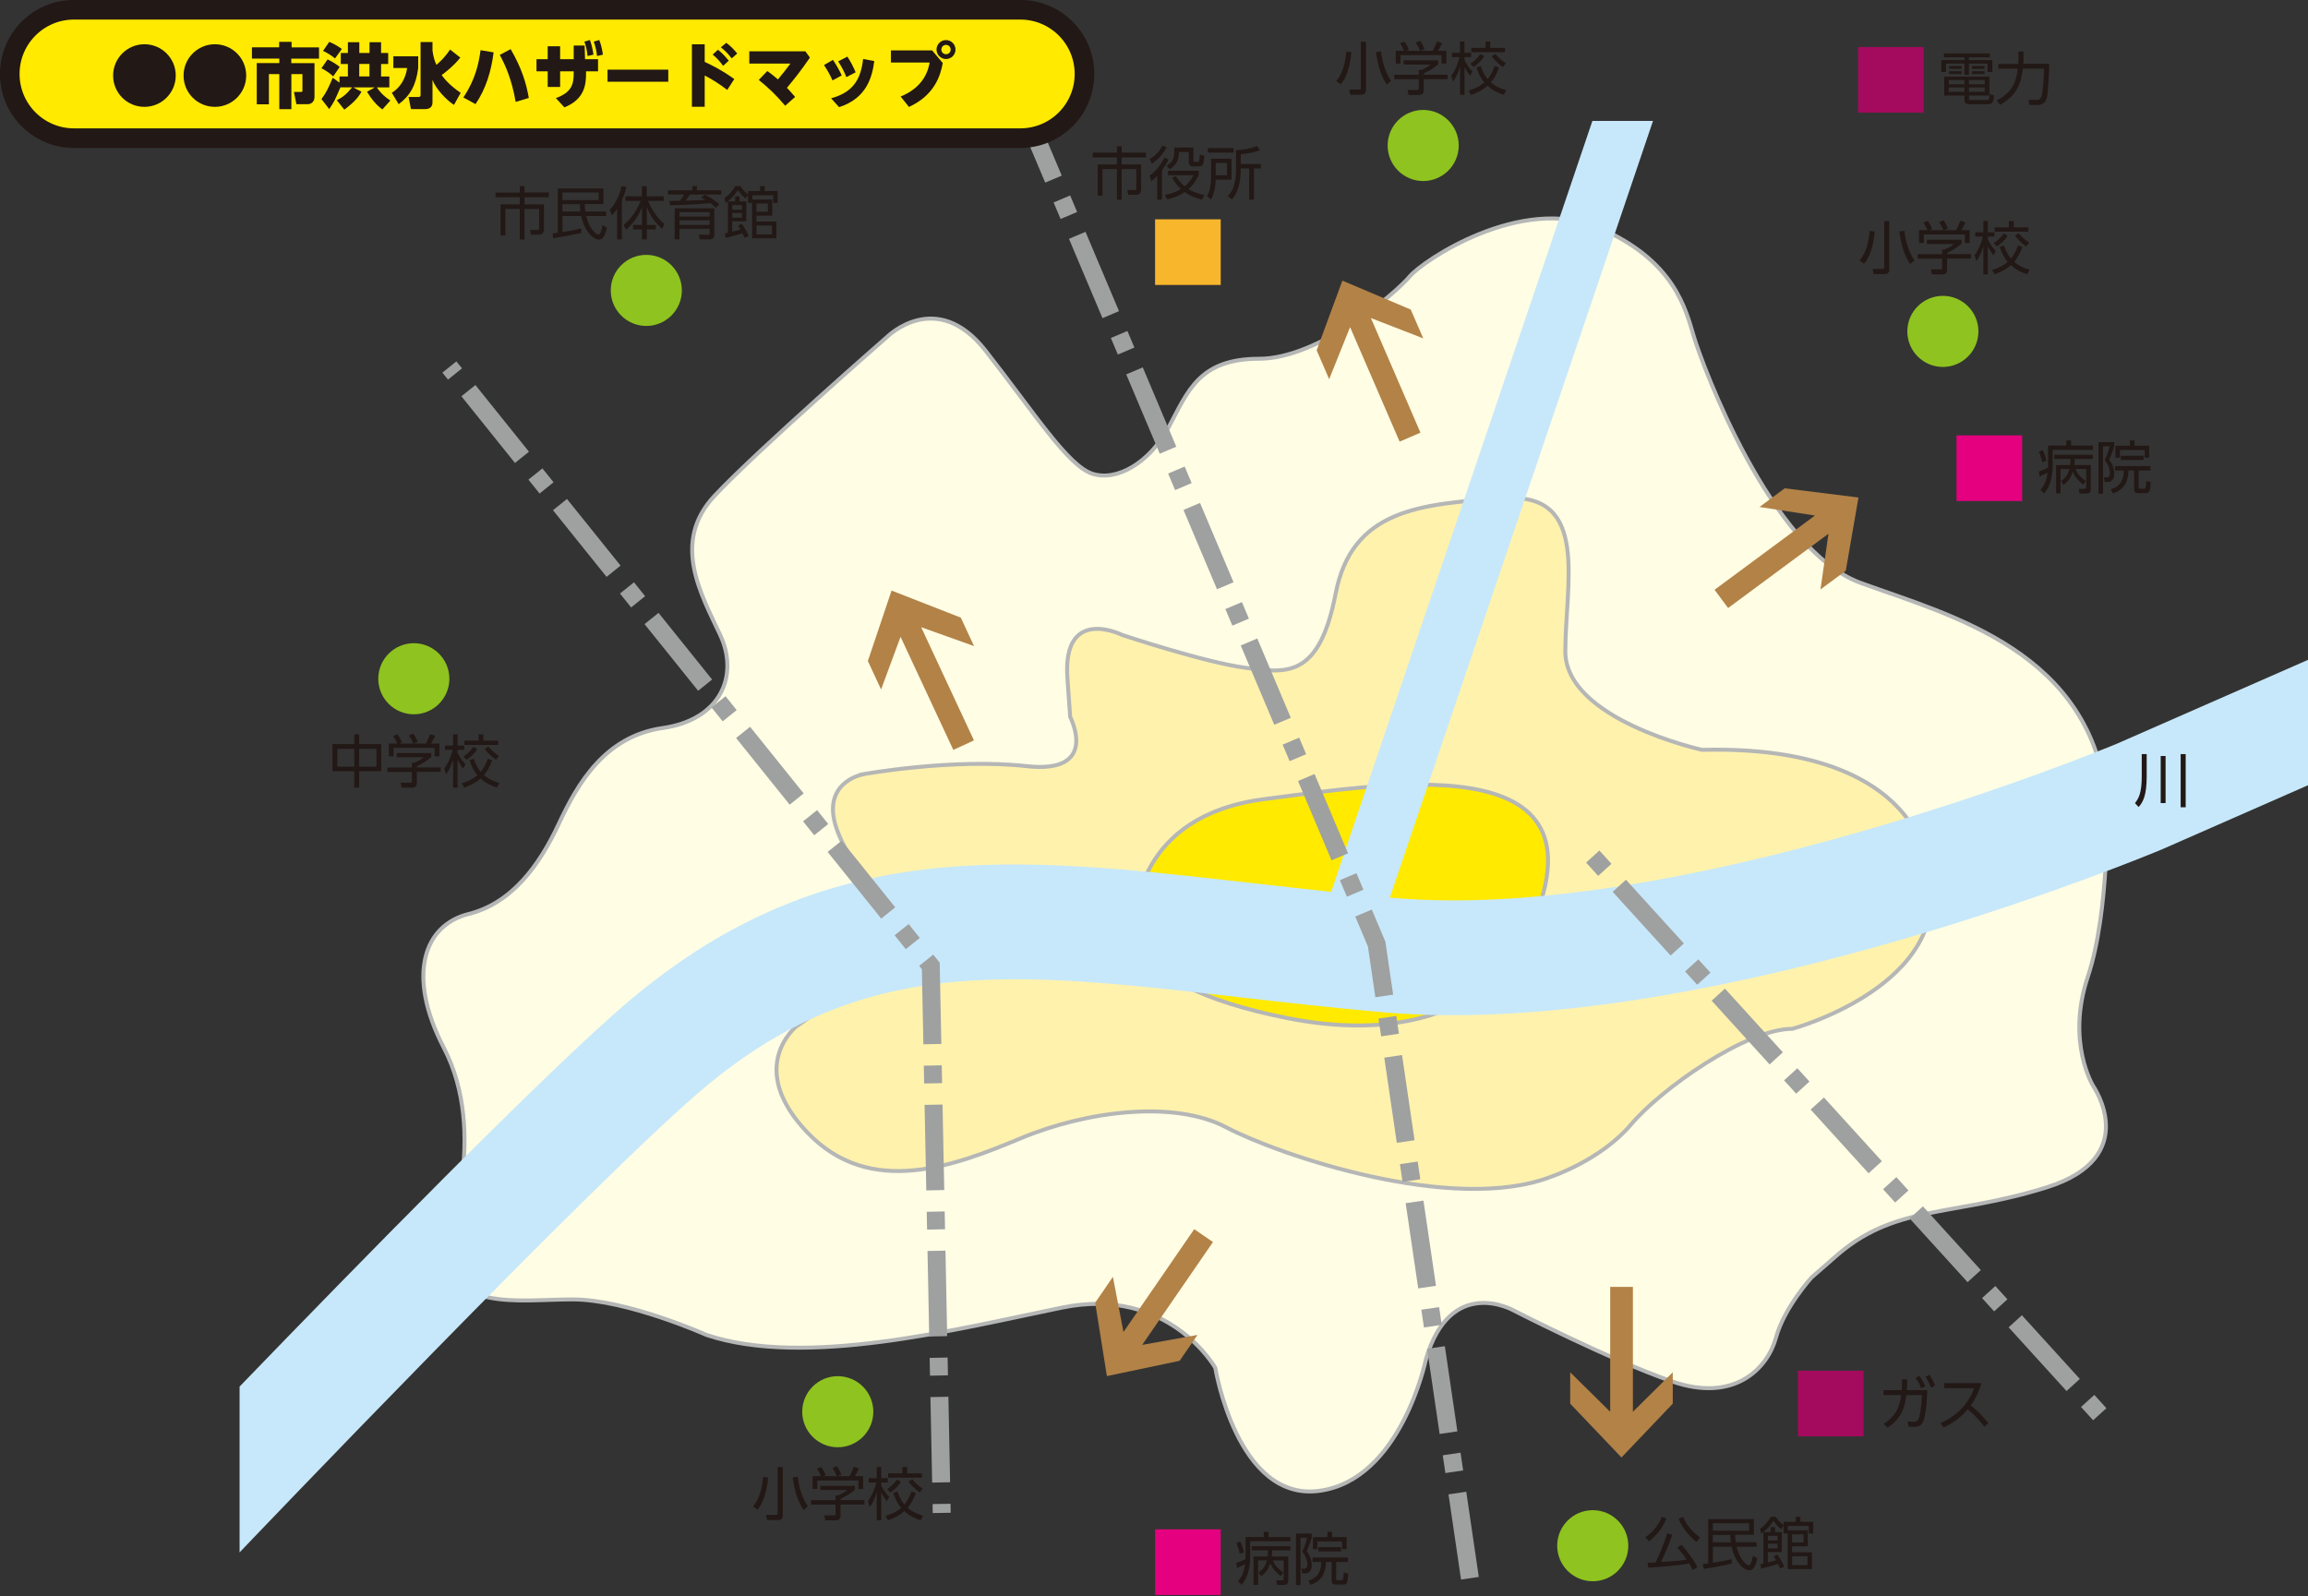 <?xml version="1.0" encoding="UTF-8"?>
<svg xmlns="http://www.w3.org/2000/svg" width="321.36" height="222.29" xmlns:xlink="http://www.w3.org/1999/xlink" viewBox="0 0 321.36 222.29">
  <rect x="0" y="0" width="321.36" height="222.29" fill="#333333" stroke="none"/>
  <defs>
    <clipPath id="clippath">
      <rect x="33.34" y="16.84" width="288.02" height="199.34" fill="none"/>
    </clipPath>
  </defs>
  <g isolation="isolate">
    <g id="_レイヤー_2" data-name="レイヤー_2">
      <g id="_レイヤー_1-2" data-name="レイヤー_1">
        <g>
          <path d="M62.19,172.98s5.84-15.05-.38-27.04c-5.33-10.28-2.67-17.14,3.43-18.66,6.09-1.52,9.9-6.86,12.57-12.57,2.67-5.71,6.47-12.19,14.47-13.33,8-1.14,10.66-7.23,8-12.95-2.67-5.71-6.86-12.95-.76-19.42,6.09-6.47,23.99-22.09,23.99-22.09,0,0,6.85-6.86,13.71,1.9,6.86,8.76,11.43,15.99,14.85,17.14,3.43,1.14,8-1.53,10.66-6.48,2.66-4.95,4.19-9.52,12.57-9.52s19.04-9.14,20.95-11.43c1.9-2.29,15.61-11.42,26.28-6.85,10.67,4.57,12.19,11.43,13.33,15.23,1.14,3.81,10.66,29.7,23.23,34.27,12.57,4.57,32.37,9.52,34.28,30.85,0,0,.38,14.85-2.67,23.99-3.05,9.14.76,15.23.76,15.23,0,0,6.86,9.9-6.47,14.09-13.33,4.19-21.33,2.29-29.71,9.9l-3.05,2.66s-3.81,4.19-4.95,8.38c-1.14,4.19-5.71,9.14-14.47,6.09-8.76-3.05-22.09-9.9-22.09-9.9,0,0-8.76-4.95-12.19,6.86,0,0-3.43,16.76-14.85,18.28-11.43,1.52-14.47-17.14-14.47-17.14,0,0-6.47-11.43-21.33-8.38-14.85,3.05-35.8,8.38-49.51,3.81,0,0-11.04-4.95-18.66-4.95s-17.9,1.9-17.52-8" fill="#fffde4"/>
          <path d="M62.19,172.98s5.84-15.05-.38-27.04c-5.33-10.28-2.67-17.14,3.43-18.66,6.09-1.52,9.9-6.86,12.57-12.57,2.67-5.71,6.47-12.19,14.47-13.33,8-1.14,10.66-7.23,8-12.95-2.67-5.71-6.86-12.95-.76-19.42,6.09-6.47,23.99-22.09,23.99-22.09,0,0,6.85-6.86,13.71,1.9,6.86,8.76,11.43,15.99,14.85,17.14,3.43,1.14,8-1.53,10.66-6.48,2.66-4.95,4.19-9.52,12.57-9.52s19.04-9.14,20.95-11.43c1.9-2.29,15.61-11.42,26.28-6.85,10.67,4.57,12.19,11.43,13.33,15.23,1.14,3.81,10.66,29.7,23.23,34.27,12.57,4.57,32.37,9.52,34.28,30.85,0,0,.38,14.85-2.67,23.99-3.05,9.14.76,15.23.76,15.23,0,0,6.86,9.9-6.47,14.09-13.33,4.19-21.33,2.29-29.71,9.9l-3.05,2.66s-3.81,4.19-4.95,8.38c-1.14,4.19-5.71,9.14-14.47,6.09-8.76-3.05-22.09-9.9-22.09-9.9,0,0-8.76-4.95-12.19,6.86,0,0-3.43,16.76-14.85,18.28-11.43,1.52-14.47-17.14-14.47-17.14,0,0-6.47-11.43-21.33-8.38-14.85,3.05-35.8,8.38-49.51,3.81,0,0-11.04-4.95-18.66-4.95s-17.9,1.9-17.52-8Z" fill="none" stroke="#b5b6b6" stroke-miterlimit="10" stroke-width=".55"/>
          <path d="M120.08,107.85s-6.09,1.14-3.43,8c2.67,6.85,7.62,8.76,5.71,14.85s-11.43,12.19-11.43,12.19c0,0-7.24,5.71,1.52,14.85,8.76,9.14,20.57,4.57,29.71.76,9.14-3.81,21.33-5.33,28.56-1.52,7.24,3.81,31.61,12.19,45.32,6.86,0,0,6.86-2.29,11.05-7.24,4.19-4.95,16-13.33,22.47-13.33,0,0,22.47-6.09,19.04-21.71,0,0-.38-17.9-31.61-17.14,0,0-19.04-4.19-19.04-13.71s3.43-22.09-8.38-21.33c-11.81.76-21.33,1.52-23.61,13.33-2.29,11.81-6.86,11.05-12.57,10.28-5.71-.76-17.14-4.57-17.14-4.57,0,0-8.38-4.19-7.62,6.09l.38,5.33s4.19,8-6.09,6.85c-10.28-1.14-22.85,1.14-22.85,1.14" fill="#fff2ad"/>
          <path d="M120.08,107.85s-6.09,1.14-3.43,8c2.67,6.85,7.62,8.76,5.71,14.85s-11.43,12.19-11.43,12.19c0,0-7.24,5.71,1.52,14.85,8.76,9.14,20.57,4.57,29.71.76,9.14-3.81,21.33-5.33,28.56-1.52,7.24,3.81,31.61,12.19,45.32,6.86,0,0,6.86-2.29,11.05-7.24,4.19-4.95,16-13.33,22.47-13.33,0,0,22.47-6.09,19.04-21.71,0,0-.38-17.9-31.61-17.14,0,0-19.04-4.19-19.04-13.71s3.43-22.09-8.38-21.33c-11.81.76-21.33,1.52-23.61,13.33-2.29,11.81-6.86,11.05-12.57,10.28-5.71-.76-17.14-4.57-17.14-4.57,0,0-8.38-4.19-7.62,6.09l.38,5.33s4.19,8-6.09,6.85c-10.28-1.14-22.85,1.14-22.85,1.14Z" fill="none" stroke="#b5b6b6" stroke-miterlimit="10" stroke-width=".55"/>
          <path d="M158.16,127.66s0-14.09,17.9-16.38c17.9-2.29,51.03-8,35.42,21.33,0,0-7.62,14.09-32.37,9.14-24.76-4.95-20.95-14.09-20.95-14.09" fill="#ffea00"/>
          <path d="M158.16,127.66s0-14.09,17.9-16.38c17.9-2.29,51.03-8,35.42,21.33,0,0-7.62,14.09-32.37,9.14-24.76-4.95-20.95-14.09-20.95-14.09Z" fill="none" stroke="#b5b6b6" stroke-miterlimit="10" stroke-width=".55"/>
          <g mix-blend-mode="multiply">
            <g clip-path="url(#clippath)">
              <path d="M294.79,103.55c-2.06.86-60.79,25.03-100.88,21.48-.13-.01-.26-.03-.39-.04l36.64-108.15h-8.44l-36.37,107.35c-3.84-.4-7.58-.83-11.24-1.24-33.04-3.76-59.13-6.74-86.6,16.51-11.25,9.52-38.47,37.38-54.15,53.63v23.09c1.13-1.18,49.33-51.69,64.48-64.51,22.2-18.78,42.99-16.42,74.46-12.83,6.42.73,13.06,1.49,20.21,2.12,3.18.28,6.45.41,9.78.41,43.2,0,96.35-22.09,98.76-23.1l20.33-8.93v-17.46l-26.57,11.66Z" fill="#c7e8fa"/>
            </g>
          </g>
          <g>
            <path d="M73.03,25.92v.89h3.38v.65h-3.38v1h2.71v3.49c0,.53-.33.73-.67.73h-1.13l-.13-.66h1.02c.12,0,.24,0,.24-.26v-2.67h-2.04v4.26h-.66v-4.26h-2.01v3.7h-.67v-4.33h2.68v-1h-3.37v-.65h3.37v-.89h.66Z" fill="#221815"/>
            <path d="M84.39,29.46v.62h-2.77c.38,1.67,1.34,2.58,1.69,2.58.14,0,.34-.04.58-1.31l.62.34c-.33,1.53-.78,1.67-1.13,1.67-.84,0-2.04-1.27-2.45-3.28h-2.61v2.23c1.22-.2,1.66-.26,2.61-.5v.62c-.94.23-2.57.54-3.9.74l-.1-.66c.14-.02.7-.1.73-.1v-6.17h6.36v2.18h-2.62c.02.31.04.61.1,1.03h2.89ZM83.35,26.81h-5.04v1.06h5.04v-1.06ZM80.82,29.46c-.06-.54-.07-.75-.09-1.03h-2.42v1.03h2.5Z" fill="#221815"/>
            <path d="M86.58,33.34h-.65v-4.25c-.33.5-.53.7-.71.9l-.34-.75c.95-.98,1.47-2.34,1.66-3.33l.66.13c-.06.31-.18.94-.62,1.85v5.45ZM86.82,31.32c1.1-.86,1.86-2.05,2.39-3.35h-2.13v-.63h2.3v-1.42h.67v1.42h2.36v.63h-2.18c.53,1.27,1.37,2.53,2.29,3.21l-.33.7c-.84-.77-1.62-1.73-2.13-3.05v2.5h1.26v.62h-1.26v1.39h-.67v-1.39h-1.24v-.62h1.24v-2.49c-.54,1.33-1.17,2.22-2.21,3.16l-.35-.67Z" fill="#221815"/>
            <path d="M98.18,27.12c.64.3,1.5.9,1.98,1.33l-.5.46c-.23-.22-.34-.31-.76-.62-1.34.14-3.93.28-5.61.29l-.06-.6c.48,0,.69,0,1.45-.02.34-.46.46-.66.58-.87h-2.26v-.58h3.39v-.6h.65v.6h3.39v.58h-4.37c-.26.41-.32.48-.6.86,1.03-.03,1.2-.04,2.77-.11-.24-.14-.3-.18-.61-.36l.58-.36ZM99.46,32.67c0,.33-.12.67-.69.67h-1.32l-.15-.66,1.28.02c.22,0,.23-.04.23-.21v-.64h-4.21v1.49h-.66v-4.33h5.52v3.65ZM98.81,29.54h-4.21v.62h4.21v-.62ZM98.81,30.68h-4.21v.64h4.21v-.64Z" fill="#221815"/>
            <path d="M104.15,26.61h1.69v-.7h.64v.7h1.8v1.64h-.62v-1.06h-2.91v.6h2.77v2.24h-2.19v.82h2.77v2.34h-3.38v-4.94h-.57v-1.14l-.34.54c-.57-.44-.93-.98-1.06-1.18-.22.32-.78,1.14-1.69,1.79l-.2-.66c.59-.41,1.12-.99,1.53-1.69h.67c.27.38.54.75,1.1,1.17v-.46ZM103.31,31.18c.27.4.7,1.12.94,1.68l-.58.26c-.14-.33-.2-.46-.3-.64-.47.16-1.52.47-2.34.65l-.11-.62c.06-.02.34-.07.43-.09v-4.37h1.01v-.7h.61v.7h.94v2.77h-1.96v1.45c.17-.04.57-.14,1.15-.31-.14-.26-.2-.36-.32-.54l.52-.25ZM103.31,28.56h-1.35v.64h1.35v-.64ZM103.31,29.66h-1.35v.65h1.35v-.65ZM106.92,28.35h-1.59v1.14h1.59v-1.14ZM107.48,31.4h-2.14v1.24h2.14v-1.24Z" fill="#221815"/>
          </g>
          <path d="M94.94,40.44c0,2.73-2.22,4.95-4.95,4.95s-4.95-2.22-4.95-4.95,2.22-4.95,4.95-4.95,4.95,2.22,4.95,4.95" fill="#8fc31f"/>
          <path d="M62.57,94.52c0,2.73-2.22,4.95-4.95,4.95s-4.95-2.22-4.95-4.95,2.22-4.95,4.95-4.95,4.95,2.22,4.95,4.95" fill="#8fc31f"/>
          <path d="M121.6,196.59c0,2.73-2.22,4.95-4.95,4.95s-4.95-2.22-4.95-4.95,2.22-4.95,4.95-4.95,4.95,2.22,4.95,4.95" fill="#8fc31f"/>
          <path d="M226.72,215.25c0,2.73-2.22,4.95-4.95,4.95s-4.95-2.22-4.95-4.95,2.22-4.95,4.95-4.95,4.95,2.22,4.95,4.95" fill="#8fc31f"/>
          <path d="M275.47,46.15c0,2.73-2.22,4.95-4.95,4.95s-4.95-2.22-4.95-4.95,2.22-4.95,4.95-4.95,4.95,2.22,4.95,4.95" fill="#8fc31f"/>
          <path d="M203.11,20.26c0,2.73-2.22,4.95-4.95,4.95s-4.95-2.22-4.95-4.95,2.22-4.95,4.95-4.95,4.95,2.22,4.95,4.95" fill="#8fc31f"/>
          <rect x="160.83" y="30.54" width="9.14" height="9.14" fill="#f8b62d"/>
          <rect x="258.71" y="6.55" width="9.14" height="9.14" fill="#a40b5e"/>
          <rect x="272.42" y="60.63" width="9.14" height="9.14" fill="#e4007f"/>
          <rect x="250.33" y="190.88" width="9.14" height="9.14" fill="#a40b5e"/>
          <rect x="160.83" y="212.97" width="9.14" height="9.14" fill="#e4007f"/>
          <line x1="62.57" y1="51.11" x2="63.35" y2="52.08" fill="none" stroke="#9fa0a0" stroke-miterlimit="10" stroke-width="2.5"/>
          <line x1="65.22" y1="54.4" x2="73.61" y2="64.85" fill="none" stroke="#9fa0a0" stroke-dasharray="11.91 2.98" stroke-miterlimit="10" stroke-width="2.5"/>
          <polyline points="74.55 66.01 129.6 134.51 131.07 207.95" fill="none" stroke="#9fa0a0" stroke-dasharray="2.48 2.98 11.91 2.98" stroke-miterlimit="10" stroke-width="2.5"/>
          <line x1="131.1" y1="209.43" x2="131.12" y2="210.68" fill="none" stroke="#9fa0a0" stroke-miterlimit="10" stroke-width="2.5"/>
          <line x1="221.77" y1="119.28" x2="294.13" y2="198.88" fill="none" stroke="#9fa0a0" stroke-dasharray="2.5 3 11.99 3" stroke-miterlimit="10" stroke-width="2.5"/>
          <g>
            <path d="M49.33,103.62v-1.36h.68v1.36h3.07v3.78h-3.07v2.28h-.68v-2.28h-3.03v-3.78h3.03ZM49.33,104.28h-2.36v2.48h2.36v-2.48ZM52.41,104.28h-2.4v2.48h2.4v-2.48Z" fill="#221815"/>
            <path d="M60.07,105.4c-.64.57-1.37.98-2.03,1.3v.17h3.33v.62h-3.33v1.58c0,.53-.42.62-.66.62h-1.46l-.13-.69h1.3c.25,0,.26-.06.26-.24v-1.26h-3.41v-.62h3.41v-.66h.34c.18-.07.82-.34,1.3-.76h-3.76v-.59h4.82v.54ZM59.29,103.55c.25-.43.54-1.15.6-1.32l.7.23c-.16.38-.36.75-.57,1.09h1.16v1.77h-.66v-1.18h-5.72v1.18h-.66v-1.77h1.16c-.16-.46-.42-.86-.55-1.06l.59-.23c.32.42.5.83.62,1.14l-.4.15h3.73ZM57.54,103.54c-.14-.35-.37-.78-.61-1.14l.62-.25c.33.48.55,1.02.61,1.17l-.62.22Z" fill="#221815"/>
            <path d="M64.49,107.05c-.42-.6-.58-.86-.78-1.3v3.93h-.62v-3.91c-.38,1.23-.75,1.76-.98,2.07l-.25-.82c.24-.33.79-1.1,1.17-2.6h-1.07v-.6h1.13v-1.57h.62v1.57h.92v.6h-.92v.39c.4.89.89,1.39,1.11,1.62l-.34.61ZM64.31,109.08c1.13-.35,1.73-.75,2.17-1.13-.66-.77-.94-1.58-1.1-2.1l.59-.18c.3.94.66,1.46.96,1.81.3-.34.63-.82.99-1.82l.61.21c-.39,1.08-.81,1.66-1.15,2.07.5.45,1.12.79,2.14,1.1l-.33.64c-.9-.3-1.62-.67-2.27-1.28-.56.52-1.26.9-2.28,1.29l-.34-.62ZM64.53,105.33c.24-.15.84-.52,1.38-1.33l.54.3c-.44.78-1.18,1.31-1.48,1.5l-.45-.47ZM67.3,102.26v.88h2.06v.6h-4.7v-.6h1.98v-.88h.66ZM69.06,105.79c-.87-.57-1.42-1.32-1.57-1.51l.53-.31c.55.66.96.98,1.46,1.3l-.42.52Z" fill="#221815"/>
          </g>
          <g>
            <path d="M173.44,214.04h2.53v-.72h.66v.72h3.04v.59h-5.6v2.09c0,1.31-.22,2.85-1.18,3.98l-.51-.49c.45-.55.81-1.13.99-2.41-.14.08-.57.3-1.12.56l-.11-.7c.5-.18.97-.39,1.29-.54,0-.15,0-.31,0-.38v-2.69ZM172.61,216.38c-.08-.54-.32-1.19-.46-1.5l.53-.22c.17.34.41.92.52,1.5l-.59.22ZM179.38,216.76v3.33c0,.17,0,.62-.6.62h-.97l-.11-.64h.7c.26,0,.34-.02.34-.3v-2.47h-1.49c.18.46.46,1.02,1.45,1.67l-.38.51c-.54-.44-1.08-.94-1.46-1.78-.18.58-.44,1.18-1.26,1.81l-.38-.52c.79-.53,1.03-1.11,1.18-1.7h-1.23v3.41h-.63v-3.95h1.96c.04-.31.05-.59.06-.86h-2.27v-.57h5.37v.57h-2.51c-.02.28-.02.51-.08.86h2.3Z" fill="#221815"/>
            <path d="M182.64,213.55v.54c-.18.7-.32,1.02-.7,1.94.7.85.7,1.73.7,1.89,0,.24,0,1.18-.93,1.18h-.4l-.1-.64h.42c.36,0,.4-.38.4-.62,0-.62-.3-1.27-.71-1.77.23-.48.51-1.14.68-1.93h-.92v6.6h-.63v-7.18h2.19ZM186.04,217.51v2.29c0,.14,0,.26.23.26h.43c.26,0,.36,0,.4-1.08l.63.16c-.1,1.42-.2,1.52-.84,1.52h-.86c-.58,0-.62-.17-.62-.76v-2.39h-.79c-.04,2.32-1.39,2.93-2.16,3.19l-.3-.58c1.02-.3,1.8-.94,1.81-2.61h-1.22v-.61h4.93v.61h-1.65ZM185.48,213.31v.74h2.02v1.67h-.62v-1.08h-3.45v1.08h-.62v-1.67h2.02v-.74h.65ZM183.55,216.04v-.58h3.18v.58h-3.18Z" fill="#221815"/>
          </g>
          <g>
            <path d="M104.86,209.77c.39-.48,1.17-1.54,1.4-4.11l.7.1c-.26,2.48-.8,3.63-1.5,4.48l-.6-.46ZM109,210.96c0,.54-.24.72-.74.72h-1.44l-.17-.71h1.35c.25,0,.28-.06.28-.26v-6.41h.71v6.66ZM111.08,205.65c.05.47.25,2.35,1.39,4.13l-.58.5c-.67-1.03-1.15-2.09-1.52-4.53l.7-.1Z" fill="#221815"/>
            <path d="M119.06,207.43c-.64.57-1.37.98-2.03,1.3v.17h3.33v.62h-3.33v1.58c0,.53-.42.62-.66.62h-1.46l-.13-.69h1.3c.25,0,.26-.06.26-.24v-1.26h-3.41v-.62h3.41v-.66h.34c.18-.07.82-.34,1.3-.76h-3.76v-.59h4.82v.54ZM118.29,205.57c.25-.43.54-1.15.6-1.32l.7.23c-.16.38-.36.75-.57,1.09h1.16v1.77h-.66v-1.18h-5.72v1.18h-.66v-1.77h1.16c-.16-.46-.42-.86-.55-1.06l.59-.23c.32.42.5.83.62,1.14l-.4.15h3.73ZM116.53,205.57c-.14-.35-.37-.78-.61-1.14l.62-.25c.33.48.55,1.02.61,1.17l-.62.22Z" fill="#221815"/>
            <path d="M123.48,209.08c-.42-.6-.58-.86-.78-1.3v3.93h-.62v-3.91c-.38,1.23-.75,1.76-.98,2.07l-.25-.82c.24-.33.79-1.1,1.17-2.6h-1.07v-.6h1.13v-1.57h.62v1.57h.92v.6h-.92v.39c.4.89.89,1.39,1.11,1.62l-.34.61ZM123.31,211.11c1.13-.35,1.73-.75,2.17-1.13-.66-.77-.94-1.58-1.1-2.1l.59-.18c.3.94.66,1.46.96,1.81.3-.34.63-.82.99-1.82l.61.21c-.39,1.08-.81,1.66-1.15,2.07.5.45,1.12.79,2.14,1.1l-.33.64c-.9-.3-1.62-.67-2.27-1.28-.56.52-1.26.9-2.28,1.29l-.34-.62ZM123.52,207.36c.24-.15.84-.52,1.38-1.33l.54.3c-.44.78-1.18,1.31-1.48,1.5l-.45-.47ZM126.3,204.29v.88h2.06v.6h-4.7v-.6h1.98v-.88h.66ZM128.06,207.82c-.87-.57-1.42-1.32-1.57-1.51l.53-.31c.55.66.96.98,1.46,1.3l-.42.52Z" fill="#221815"/>
          </g>
          <g>
            <path d="M229.09,214.05c1.06-.68,1.86-1.73,2.31-2.83l.64.22c-.43,1.11-1.35,2.4-2.45,3.2l-.5-.59ZM232.84,213.71c-.34,1.13-1.2,3.09-1.58,3.81,1.95-.12,2.57-.16,3.59-.33-.49-.75-.97-1.3-1.3-1.7l.58-.37c.67.7,1.74,2.16,2.22,3.12l-.66.38c-.22-.44-.35-.66-.49-.89-1.29.24-4.24.5-5.69.57l-.1-.67c.28,0,.97-.05,1.11-.06.44-.86,1.21-2.65,1.61-4.05l.71.19ZM234.34,211.23c.54,1.3,1.55,2.27,2.37,2.88l-.49.62c-1.04-.83-2-1.98-2.49-3.23l.62-.26Z" fill="#221815"/>
            <path d="M244.57,214.77v.62h-2.77c.38,1.67,1.34,2.58,1.69,2.58.14,0,.34-.04.58-1.31l.62.34c-.33,1.53-.78,1.67-1.13,1.67-.84,0-2.04-1.27-2.45-3.28h-2.61v2.23c1.22-.2,1.66-.26,2.61-.5v.62c-.94.23-2.57.54-3.9.74l-.1-.66c.14-.02.7-.1.73-.1v-6.17h6.36v2.18h-2.62c.02.31.04.61.1,1.03h2.89ZM243.54,212.12h-5.04v1.06h5.04v-1.06ZM241,214.77c-.06-.54-.07-.75-.09-1.03h-2.42v1.03h2.5Z" fill="#221815"/>
            <path d="M248.34,211.92h1.69v-.7h.64v.7h1.8v1.64h-.62v-1.06h-2.91v.6h2.77v2.24h-2.19v.82h2.77v2.34h-3.38v-4.94h-.57v-1.14l-.34.54c-.57-.44-.93-.98-1.06-1.18-.22.32-.78,1.14-1.69,1.79l-.2-.66c.59-.41,1.12-.99,1.53-1.69h.67c.27.38.54.75,1.1,1.17v-.46ZM247.5,216.49c.27.4.7,1.12.94,1.68l-.58.26c-.14-.33-.2-.46-.3-.64-.47.16-1.52.47-2.34.65l-.11-.62c.06-.02.34-.07.43-.09v-4.37h1.01v-.7h.61v.7h.94v2.77h-1.96v1.45c.17-.04.57-.14,1.15-.31-.14-.26-.2-.36-.32-.54l.52-.25ZM247.5,213.87h-1.35v.64h1.35v-.64ZM247.5,214.97h-1.35v.65h1.35v-.65ZM251.12,213.66h-1.59v1.14h1.59v-1.14ZM251.67,216.71h-2.14v1.24h2.14v-1.24Z" fill="#221815"/>
          </g>
          <g>
            <path d="M265.56,192.08c0,.7-.02,1.02-.06,1.5h2.85c-.06,1.76-.19,2.77-.34,3.57-.28,1.51-.9,1.55-1.68,1.55-.24,0-.42-.02-.57-.02l-.14-.73c.28.02.54.05.81.05.52,0,.99,0,1.18-3.73h-2.17c-.2,1.61-.62,3.22-2.61,4.54l-.53-.53c1.97-1.28,2.27-2.84,2.42-4.01h-2.46v-.68h2.53c.03-.41.05-.72.05-1.5h.73ZM267.23,191.59c.35.46.56.84.84,1.44l-.55.32c-.25-.6-.43-.94-.8-1.44l.51-.32ZM268.63,191.44c.36.51.55.9.81,1.51l-.57.3c-.24-.64-.41-.98-.76-1.51l.52-.3Z" fill="#221815"/>
            <path d="M276.28,198.67c-.35-.48-1.09-1.43-2.29-2.41-.85,1-1.95,1.89-3.38,2.52l-.42-.6c2.85-1.29,4.04-3.16,4.69-4.87h-4.17v-.7h5.18c-.43,1.48-.96,2.36-1.48,3.1,1.1.88,1.77,1.63,2.45,2.48l-.59.49Z" fill="#221815"/>
          </g>
          <g>
            <path d="M285.18,62.05h2.53v-.72h.66v.72h3.04v.59h-5.6v2.09c0,1.31-.22,2.85-1.18,3.98l-.51-.49c.45-.55.81-1.13.99-2.41-.14.08-.57.3-1.12.56l-.11-.7c.5-.18.97-.39,1.29-.54,0-.15,0-.31,0-.38v-2.69ZM284.35,64.4c-.08-.54-.32-1.19-.46-1.5l.53-.22c.17.34.41.92.52,1.5l-.59.22ZM291.12,64.77v3.33c0,.17,0,.62-.6.62h-.97l-.11-.64h.7c.26,0,.34-.02.34-.3v-2.47h-1.49c.18.46.46,1.02,1.45,1.67l-.38.51c-.54-.44-1.08-.94-1.46-1.78-.18.58-.44,1.18-1.26,1.81l-.38-.52c.79-.53,1.03-1.11,1.18-1.7h-1.23v3.41h-.63v-3.95h1.96c.04-.31.05-.59.06-.86h-2.27v-.57h5.37v.57h-2.51c-.02.28-.02.51-.08.86h2.3Z" fill="#221815"/>
            <path d="M294.38,61.56v.54c-.18.7-.32,1.02-.7,1.94.7.85.7,1.73.7,1.89,0,.24,0,1.18-.93,1.18h-.4l-.1-.64h.42c.36,0,.4-.38.4-.62,0-.62-.3-1.27-.71-1.77.23-.48.51-1.14.68-1.93h-.92v6.6h-.63v-7.18h2.19ZM297.78,65.52v2.29c0,.14,0,.26.23.26h.43c.26,0,.36,0,.4-1.08l.63.16c-.1,1.42-.2,1.52-.84,1.52h-.86c-.58,0-.62-.17-.62-.76v-2.39h-.79c-.04,2.32-1.39,2.93-2.16,3.19l-.3-.58c1.02-.3,1.8-.94,1.81-2.61h-1.22v-.61h4.93v.61h-1.65ZM297.22,61.33v.74h2.02v1.67h-.62v-1.08h-3.45v1.08h-.62v-1.67h2.02v-.74h.65ZM295.29,64.05v-.58h3.18v.58h-3.18Z" fill="#221815"/>
          </g>
          <path d="M298.9,105.01v3.1c0,2.64-.51,3.61-1.13,4.27l-.5-.54c.5-.65.94-1.36.94-3.75v-3.08h.7ZM301.53,105.28v6.55h-.68v-6.55h.68ZM304.33,105.01v7.41h-.7v-7.41h.7Z" fill="#221815"/>
          <g>
            <path d="M258.94,36.26c.39-.48,1.17-1.54,1.4-4.11l.7.1c-.26,2.48-.8,3.63-1.5,4.48l-.6-.46ZM263.07,37.45c0,.54-.24.72-.74.72h-1.44l-.17-.71h1.35c.25,0,.28-.06.28-.26v-6.41h.71v6.66ZM265.16,32.14c.05.47.25,2.35,1.39,4.13l-.58.5c-.67-1.03-1.15-2.09-1.52-4.53l.7-.1Z" fill="#221815"/>
            <path d="M273.14,33.92c-.64.57-1.37.98-2.03,1.3v.17h3.33v.62h-3.33v1.58c0,.53-.42.62-.66.62h-1.46l-.13-.69h1.3c.25,0,.26-.06.26-.24v-1.26h-3.41v-.62h3.41v-.66h.34c.18-.07.82-.34,1.3-.76h-3.76v-.59h4.82v.54ZM272.36,32.06c.25-.43.54-1.15.6-1.32l.7.23c-.16.38-.36.75-.57,1.09h1.16v1.77h-.66v-1.18h-5.72v1.18h-.66v-1.77h1.16c-.16-.46-.42-.86-.55-1.06l.59-.23c.32.42.5.83.62,1.14l-.4.15h3.73ZM270.61,32.06c-.14-.35-.37-.78-.61-1.14l.62-.25c.33.48.55,1.02.61,1.17l-.62.22Z" fill="#221815"/>
            <path d="M277.56,35.57c-.42-.6-.58-.86-.78-1.3v3.93h-.62v-3.91c-.38,1.23-.75,1.76-.98,2.07l-.25-.82c.24-.33.79-1.1,1.17-2.6h-1.07v-.6h1.13v-1.57h.62v1.57h.92v.6h-.92v.39c.4.89.89,1.39,1.11,1.62l-.34.61ZM277.38,37.6c1.13-.35,1.73-.75,2.17-1.13-.66-.77-.94-1.58-1.1-2.1l.59-.18c.3.94.66,1.46.96,1.81.3-.34.63-.82.99-1.82l.61.21c-.39,1.08-.81,1.66-1.15,2.07.5.45,1.12.79,2.14,1.1l-.33.64c-.9-.3-1.62-.67-2.27-1.28-.56.52-1.26.9-2.28,1.29l-.34-.62ZM277.6,33.85c.24-.15.84-.52,1.38-1.33l.54.3c-.44.78-1.18,1.31-1.48,1.5l-.45-.47ZM280.37,30.78v.88h2.06v.6h-4.7v-.6h1.98v-.88h.66ZM282.13,34.31c-.87-.57-1.42-1.32-1.57-1.51l.53-.31c.55.66.96.98,1.46,1.3l-.42.52Z" fill="#221815"/>
          </g>
          <g>
            <path d="M277.05,7.98h-2.9v.39h3.26v1.65h-.67v-1.17h-2.59v1.57h-.62v-1.57h-2.58v1.17h-.65v-1.65h3.23v-.39h-2.86v-.54h6.38v.54ZM274.15,13.68c0,.18,0,.25.26.25h2.17c.34,0,.42-.05.45-.83l.61.19c-.07.81-.14,1.22-.83,1.22h-2.56c-.41,0-.72-.07-.72-.57v-.63h-2.82v-2.63h6.29v2.63h-2.84v.38ZM273.52,12.17h-2.19v.62h2.19v-.62ZM273.52,11.15h-2.17v.58h2.17v-.58ZM273.12,9.2v.38h-1.73v-.38h1.73ZM273.12,9.92v.39h-1.73v-.39h1.73ZM276.34,11.15h-2.19v.58h2.19v-.58ZM276.34,12.17h-2.19v.62h2.19v-.62ZM276.32,9.2v.38h-1.74v-.38h1.74ZM276.32,9.92v.39h-1.74v-.39h1.74Z" fill="#221815"/>
            <path d="M281.05,7.18h.7v.9c0,.18,0,.42-.03.81h3.61c0,.82-.14,4-.34,4.76-.22.84-.89.97-1.22.97h-1.21l-.11-.71h1.15c.44,0,.58-.26.65-.46.24-.72.34-3.03.35-3.89h-2.95c-.24,1.99-.76,3.72-3.19,5.05l-.41-.62c2.37-1.3,2.71-2.85,2.9-4.43h-2.71v-.66h2.77c.02-.18.03-.45.03-.84v-.87Z" fill="#221815"/>
          </g>
          <g>
            <path d="M186.07,11.28c.39-.48,1.17-1.54,1.4-4.11l.7.1c-.26,2.48-.8,3.63-1.5,4.48l-.6-.46ZM190.2,12.47c0,.54-.24.72-.74.72h-1.44l-.17-.71h1.35c.25,0,.28-.06.28-.26v-6.41h.71v6.66ZM192.29,7.15c.05.47.25,2.35,1.39,4.13l-.58.5c-.67-1.03-1.15-2.09-1.52-4.53l.7-.1Z" fill="#221815"/>
            <path d="M200.27,8.93c-.64.57-1.37.98-2.03,1.3v.17h3.33v.62h-3.33v1.58c0,.53-.42.62-.66.62h-1.46l-.13-.69h1.3c.25,0,.26-.06.26-.24v-1.26h-3.41v-.62h3.41v-.66h.34c.18-.07.82-.34,1.3-.76h-3.76v-.59h4.82v.54ZM199.49,7.08c.25-.43.54-1.15.6-1.32l.7.23c-.16.38-.36.75-.57,1.09h1.16v1.77h-.66v-1.18h-5.72v1.18h-.66v-1.77h1.16c-.16-.46-.42-.86-.55-1.06l.59-.23c.32.42.5.83.62,1.14l-.4.15h3.73ZM197.74,7.07c-.14-.35-.37-.78-.61-1.14l.62-.25c.33.48.55,1.02.61,1.17l-.62.22Z" fill="#221815"/>
            <path d="M204.69,10.58c-.42-.6-.58-.86-.78-1.3v3.93h-.62v-3.91c-.38,1.23-.75,1.76-.98,2.07l-.25-.82c.24-.33.79-1.1,1.17-2.6h-1.07v-.6h1.13v-1.57h.62v1.57h.92v.6h-.92v.39c.4.89.89,1.39,1.11,1.62l-.34.61ZM204.51,12.61c1.13-.35,1.73-.75,2.17-1.13-.66-.77-.94-1.58-1.1-2.1l.59-.18c.3.94.66,1.46.96,1.81.3-.34.63-.82.99-1.82l.61.21c-.39,1.08-.81,1.66-1.15,2.07.5.45,1.12.79,2.14,1.1l-.33.64c-.9-.3-1.62-.67-2.27-1.28-.56.52-1.26.9-2.28,1.29l-.34-.62ZM204.73,8.86c.24-.15.84-.52,1.38-1.33l.54.3c-.44.78-1.18,1.31-1.48,1.5l-.45-.47ZM207.5,5.79v.88h2.06v.6h-4.7v-.6h1.98v-.88h.66ZM209.26,9.33c-.87-.57-1.42-1.32-1.57-1.51l.53-.31c.55.66.96.98,1.46,1.3l-.42.52Z" fill="#221815"/>
          </g>
          <g>
            <path d="M156.18,20.37v.89h3.38v.65h-3.38v1h2.71v3.49c0,.53-.33.73-.67.73h-1.13l-.13-.66h1.02c.12,0,.24,0,.24-.26v-2.67h-2.04v4.26h-.66v-4.26h-2.01v3.7h-.67v-4.33h2.68v-1h-3.37v-.65h3.37v-.89h.66Z" fill="#221815"/>
            <path d="M160.07,24.48c.66-.5,1.41-1.22,2.08-2.55l.54.3c-.17.37-.42.83-.9,1.48v4.09h-.66v-3.32c-.38.42-.61.58-.82.74l-.24-.74ZM160.08,22.17c.85-.52,1.47-1.23,1.77-1.9l.58.24c-.46.87-1.02,1.58-2.04,2.26l-.32-.61ZM167.37,27.79c-.5-.11-1.4-.33-2.41-1.05-.94.65-1.88.89-2.44,1.02l-.34-.61c.54-.1,1.36-.28,2.25-.83-.73-.68-1.05-1.26-1.22-1.57l.53-.23c.18.3.5.84,1.21,1.43.73-.6,1.07-1.25,1.23-1.55h-3.54v-.62h4.27v.58c-.25.54-.65,1.28-1.43,1.97.41.26,1.04.6,2.21.82l-.32.64ZM166.18,22.35c0,.18.05.2.22.2h.29c.26,0,.3,0,.38-1.04l.62.18c-.08,1.1-.17,1.48-.77,1.48h-.72c-.36,0-.67-.05-.67-.63v-1.38h-1.38c-.02,1.21-.38,1.81-1.28,2.41l-.44-.49c1.07-.66,1.07-1.21,1.07-2.27v-.26h2.67v1.81Z" fill="#221815"/>
            <path d="M171.47,22.09v2.93h-2.2c-.04.81-.15,1.91-.66,2.76l-.55-.48c.13-.22.34-.58.43-1.14.08-.49.14-.97.14-1.38v-2.68h2.84ZM171.75,21.25h-3.57v-.62h3.57v.62ZM170.84,22.69h-1.57v1.72h1.57v-1.72ZM172.75,22.84h2.8v.62h-.96v4.33h-.66v-4.33h-1.18v.18c0,2.66-.9,3.75-1.2,4.12l-.6-.45c.26-.27.65-.69.86-1.44.29-1.04.29-1.71.29-2.03v-2.93c.84-.02,1.99-.19,2.93-.58l.38.59c-.86.32-1.57.46-2.65.55v1.36Z" fill="#221815"/>
          </g>
          <polyline points="139.88 8.83 191.68 131.47 205.01 222.11" fill="none" stroke="#9fa0a0" stroke-dasharray="2.5 3 11.99 3" stroke-miterlimit="10" stroke-width="2.5"/>
          <path d="M151,10.3c0,4.94-4,8.94-8.94,8.94H10.3c-4.93,0-8.94-4-8.94-8.94S5.37,1.36,10.3,1.36h131.76c4.94,0,8.94,4,8.94,8.94" fill="#ffea00"/>
          <path d="M151,10.3c0,4.94-4,8.94-8.94,8.94H10.3c-4.93,0-8.94-4-8.94-8.94S5.37,1.36,10.3,1.36h131.76c4.94,0,8.94,4,8.94,8.94Z" fill="none" stroke="#221815" stroke-miterlimit="10" stroke-width="2.73"/>
          <g>
            <path d="M24.47,10.52c0,2.4-1.95,4.36-4.36,4.36s-4.36-1.94-4.36-4.36,1.97-4.36,4.36-4.36,4.36,1.93,4.36,4.36Z" fill="#221815"/>
            <path d="M34.28,10.52c0,2.4-1.95,4.36-4.36,4.36s-4.36-1.94-4.36-4.36,1.97-4.36,4.36-4.36,4.36,1.93,4.36,4.36Z" fill="#221815"/>
            <path d="M38.86,5.83h1.74v.77h3.82v1.57h-3.86v.62h3.23v4.71c0,.77-.59,1.01-.93,1.01h-1.59l-.34-1.71h.99c.19,0,.19-.05.19-.23v-2.25h-1.54v4.88h-1.68v-4.88h-1.45v4.21h-1.69v-5.75h3.14v-.62h-3.81v-1.57h3.79v-.77Z" fill="#221815"/>
            <path d="M50.34,12.77c-.31.53-.82,1.34-2.4,2.5l-1.04-1.31c.82-.43,1.35-.83,2.12-1.8h-1.62c-.77,1.79-.87,2.01-1.56,3.03l-1.08-1.39c.71-.96.99-1.62,1.57-2.97l.94.68v-.86h1.17v-1.74h-.99v-1.53h.99v-1.5h1.59v1.5h1.42v-1.5h1.61v1.5h.99v1.53h-.99v1.74h1.15v1.52h-1.74c.27.4.71,1.05,1.88,1.83l-1.11,1.24c-.8-.6-1.45-1.33-2.14-2.46l1.09-.61h-3l1.15.61ZM46.4,10.64c-.7-.66-1.41-1.01-1.64-1.13l.85-1.24c.46.21,1.26.68,1.69,1.05l-.9,1.31ZM46.65,8.14c-.58-.46-.97-.72-1.67-1.05l.86-1.26c.65.26,1.21.6,1.76.99l-.95,1.31ZM51.44,8.9h-1.42v1.74h1.42v-1.74Z" fill="#221815"/>
            <path d="M54.77,7.84h3.46v1.63c-.3,2.35-1.08,3.82-2.72,5.04l-.95-1.59c1.22-.75,1.92-2.02,2.13-3.45h-1.92v-1.63ZM60.22,7.05c.11.87.32,1.52.55,1.98.19-.16,1.04-.85,1.9-2.13l1.42,1.12c-.89,1.15-2.25,2.19-2.59,2.43.47.69,1.28,1.54,2.64,2.48l-.93,1.68c-1.15-.76-2.52-2.25-2.99-3.48v3.13c0,.65-.42.93-1.01.93h-1.99l-.33-1.68h1.4c.11,0,.27-.06.27-.25v-7.41h1.66v1.19Z" fill="#221815"/>
            <path d="M68.73,7.29c-.32,2.56-1.06,5.07-2.52,7.21l-1.69-.93c1.67-2.47,2.16-4.79,2.39-6.58l1.81.3ZM71.8,14.18c-.55-3.15-1.41-5.05-2.21-6.53l1.51-.81c1.54,2.64,2.18,4.77,2.53,6.8l-1.83.55Z" fill="#221815"/>
            <path d="M79.88,6.34h1.52l.06,1.9h1.81v1.69h-1.67v.28c0,1.56-.2,3.62-3.02,4.74l-1.18-1.29c2.17-.79,2.48-1.89,2.48-3.43v-.3h-1.89v2.18h-1.73v-2.18h-1.56v-1.69h1.56v-1.8h1.73v1.8h1.89v-1.9ZM82.14,5.57c.26.71.38,1.28.49,2.04l-.82.19c-.09-.82-.2-1.32-.44-2.01l.78-.22ZM83.44,5.57c.27.69.36,1.15.51,2.04l-.82.19c-.09-.8-.21-1.3-.45-2.01l.77-.22Z" fill="#221815"/>
            <path d="M93.05,9.7v1.68h-8.46v-1.68h8.46Z" fill="#221815"/>
            <path d="M101.26,12.53c-1.28-.98-2.12-1.48-3.14-2.02v4.36h-1.78V6.17h1.78v2.45c1.02.48,2.32,1.1,4.12,2.39l-.98,1.51ZM99.96,6.93c.56.41,1.02.93,1.51,1.52l-.78.72c-.51-.69-.88-1.09-1.46-1.57l.73-.67ZM101.12,5.96c.55.4,1.04.89,1.53,1.49l-.77.68c-.54-.67-.82-.99-1.51-1.54l.76-.63Z" fill="#221815"/>
            <path d="M109.32,14.72c-1.23-1.47-2.37-2.54-3.67-3.59l1.19-1.24c.61.44.74.55,1.48,1.17.93-1.14,1.04-1.27,1.74-2.21h-5.73v-1.7h7.81l.63.87c-1.3,1.91-2.28,3.1-3.2,4.21.02.02.46.46,1.14,1.27l-1.38,1.22Z" fill="#221815"/>
            <path d="M115.98,8.34c.49.73.84,1.35,1.22,2.16l-1.28.7c-.38-.83-.66-1.34-1.19-2.14l1.25-.72ZM121.73,8.5c-.27,2.1-.99,5.18-4.9,6.42l-1.11-1.23c2.96-.82,4.13-2.5,4.46-5.48l1.54.29ZM117.98,7.88c.47.71.81,1.37,1.16,2.19l-1.29.67c-.36-.88-.62-1.37-1.14-2.19l1.28-.67Z" fill="#221815"/>
            <path d="M129.79,7.02l1.48,1.76c-.32,1.71-1.12,4.47-4.71,6.11l-1.16-1.45c3.35-1.35,3.88-3.84,4.04-4.73h-5.39v-1.69h5.73ZM133.04,6.9c0,.74-.6,1.32-1.32,1.32s-1.32-.59-1.32-1.32.6-1.32,1.32-1.32,1.32.59,1.32,1.32ZM131.07,6.9c0,.36.28.65.65.65s.65-.28.65-.65-.3-.65-.65-.65-.65.28-.65.65Z" fill="#221815"/>
          </g>
          <polygon points="166.73 185.9 164.25 189.5 154.12 191.63 152.49 181.41 154.96 177.81 156.43 185.49 166.28 171.17 168.89 172.96 159.04 187.28 166.73 185.9" fill="#b28247"/>
          <polygon points="244.99 70.6 248.5 68 258.77 69.28 257 79.48 253.48 82.08 254.59 74.33 240.62 84.67 238.73 82.13 252.71 71.79 244.99 70.6" fill="#b28247"/>
          <polygon points="185.07 52.8 183.33 48.78 186.91 39.08 196.43 43.11 198.17 47.12 190.88 44.29 197.78 60.25 194.88 61.5 187.98 45.55 185.07 52.8" fill="#b28247"/>
          <polygon points="122.68 96.01 120.84 92.05 124.14 82.24 133.78 86.01 135.62 89.97 128.26 87.34 135.61 103.1 132.74 104.43 125.39 88.68 122.68 96.01" fill="#b28247"/>
          <polygon points="232.91 191.1 232.91 195.47 225.77 202.96 218.63 195.47 218.63 191.1 224.2 196.6 224.2 179.21 227.36 179.21 227.36 196.6 232.91 191.1" fill="#b28247"/>
        </g>
      </g>
    </g>
  </g>
</svg>